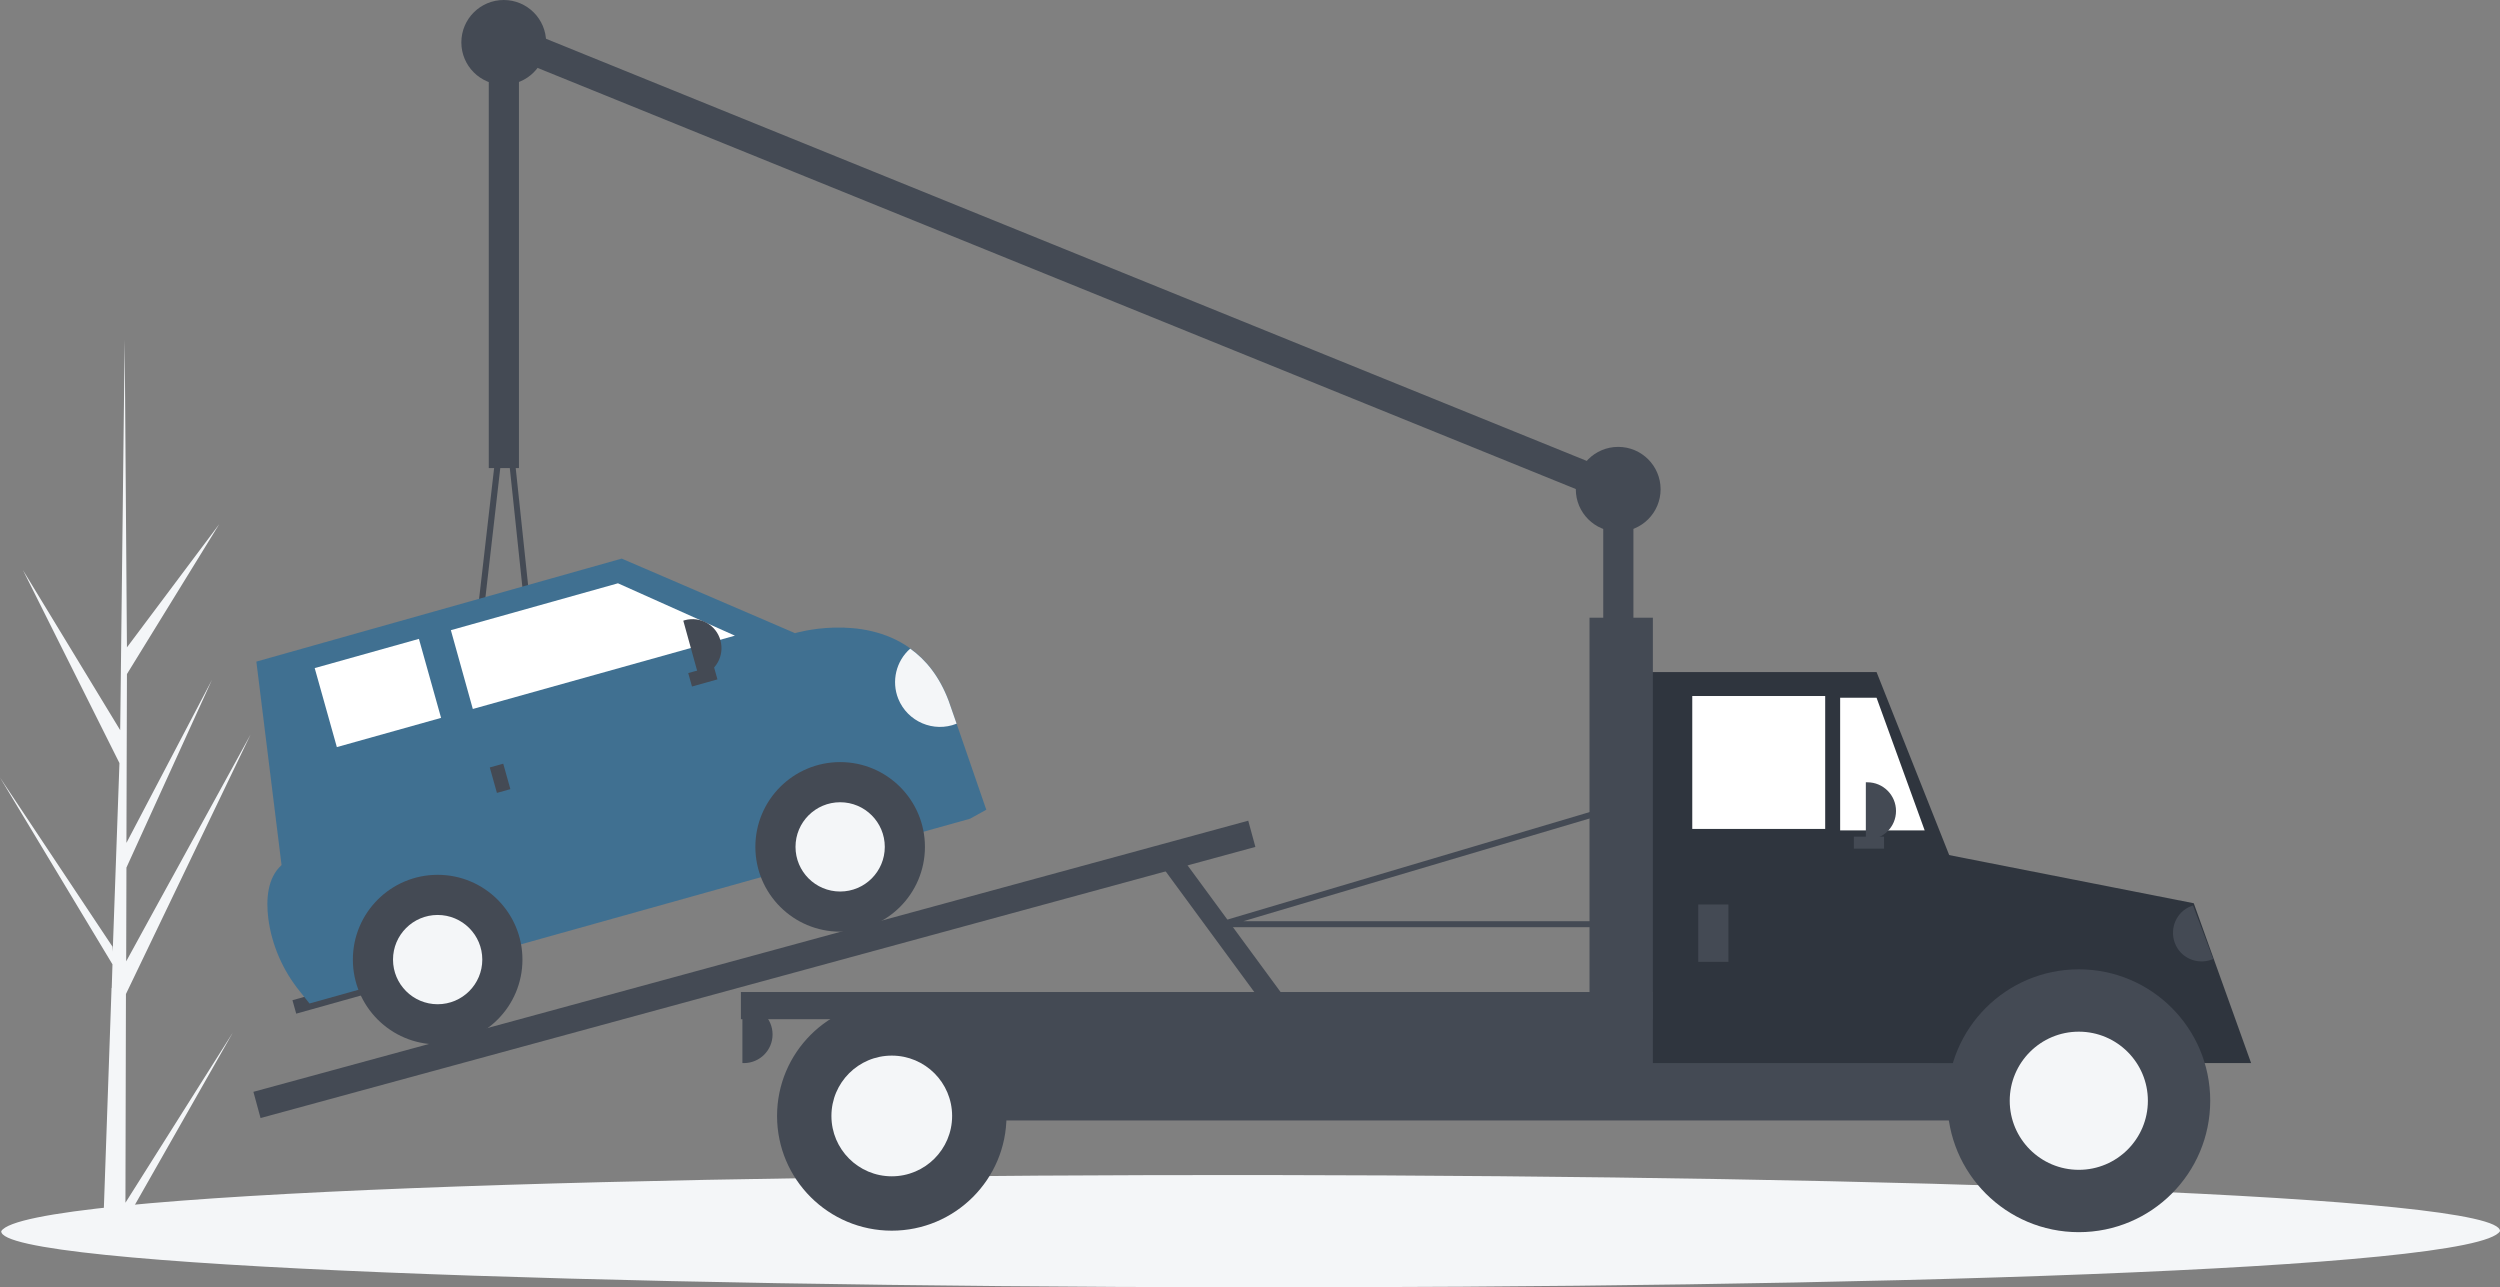 <?xml version="1.0" encoding="utf-8"?>
<!-- Generator: Adobe Illustrator 25.2.1, SVG Export Plug-In . SVG Version: 6.00 Build 0)  -->
<svg version="1.1" id="bf6b072d-b0c7-410f-9e86-e550d19ff3f5"
	 xmlns="http://www.w3.org/2000/svg" xmlns:xlink="http://www.w3.org/1999/xlink" x="0px" y="0px" viewBox="0 0 1002.5 516.2"
	 style="enable-background:new 0 0 1002.5 516.2;" xml:space="preserve">
<rect x="0" y="0" width="1002.5" height="516.2" fill="#808080" stroke="none"/>
<style type="text/css">
	.st0{fill:#F4F6F8;}
	.st1{fill:#444A54;}
	.st2{fill:#2F353E;}
	.st3{fill:#FFFFFF;}
	.st4{fill:#407091;}
</style>
<path class="st0" d="M50.3,482.3L93.4,414l-43.1,75.8l0,7.8c-3.1,0-6.1-0.2-9.1-0.4l3.5-100.1l0-0.8l0.1-0.1l0.3-9.5L0,311.8
	l45.1,67.8l0.1,2l2.7-75.6L9.2,228.6l39,64.2L50,136.1l0-0.5l0,0.5l0.9,123.5l37-49.4l-37,60.1l-0.2,67.7L85,272.6l-34.3,75.3
	l-0.1,37.6l49.9-91L50.5,398.6L50.3,482.3z"/>
<rect x="642.9" y="193.8" class="st1" width="12.1" height="86"/>
<rect x="422.6" y="-134.5" transform="matrix(0.376 -0.927 0.927 0.376 167.972 464.136)" class="st1" width="12.1" height="483.7"/>
<path class="st0" d="M1002.5,493.7C983.7,525-1,522.4,0.5,493.7C19.3,462.4,1004,465,1002.5,493.7z"/>
<rect x="773.6" y="366.9" class="st1" width="105.4" height="41.2"/>
<rect x="349.8" y="403.3" class="st1" width="519.5" height="46"/>
<polygon class="st2" points="783.9,426.3 659.2,426.3 659.2,269.5 752.5,269.5 783.9,348.6 "/>
<rect x="678.6" y="279.1" class="st3" width="53.3" height="53.3"/>
<polygon class="st3" points="771.8,333 737.9,333 737.9,279.8 752.5,279.8 "/>
<rect x="681" y="362.7" class="st1" width="12.1" height="23"/>
<path class="st1" d="M748.2,313.7h0.6c6.4,0,11.5,5.2,11.5,11.5v0l0,0c0,6.4-5.2,11.5-11.5,11.5l0,0h-0.6l0,0V313.7L748.2,313.7z"/>
<path class="st1" d="M297.7,403.3h0.6c6.4,0,11.5,5.2,11.5,11.5v0l0,0c0,6.4-5.2,11.5-11.5,11.5h0h-0.6l0,0V403.3L297.7,403.3z"/>
<path class="st2" d="M832.4,403.1c18.5,0,35.1,8.9,46.6,23.2h23.7l-23-64.1l-107.2-21.1l3,85.2h10.3
	C797.3,412,813.9,403.1,832.4,403.1z"/>
<circle class="st1" cx="833.6" cy="441.4" r="52.7"/>
<circle class="st0" cx="833.6" cy="441.4" r="27.7"/>
<circle class="st1" cx="357.6" cy="447.5" r="46"/>
<circle class="st0" cx="357.6" cy="447.5" r="24.2"/>
<rect x="637.4" y="247.7" class="st1" width="25.4" height="183.5"/>
<rect x="297.1" y="397.8" class="st1" width="365.7" height="10.9"/>
<rect x="95.6" y="383.4" transform="matrix(0.965 -0.263 0.263 0.965 -91.475 92.979)" class="st1" width="413.4" height="10.9"/>
<rect x="486.3" y="338.2" transform="matrix(0.806 -0.592 0.592 0.806 -125.969 363.051)" class="st1" width="8.5" height="70.9"/>
<rect x="743.4" y="335.5" class="st1" width="12.1" height="4.8"/>
<path class="st1" d="M648.9,371.8H490.3c-0.7,0-1.2-0.5-1.2-1.2c0-0.5,0.4-1,0.9-1.2l155-46c0.6-0.2,1.3,0.2,1.5,0.8
	c0,0.1,0,0.2,0,0.2l3.6,46C650.2,371.2,649.7,371.7,648.9,371.8C649,371.8,648.9,371.8,648.9,371.8L648.9,371.8z M498.6,369.4h149
	l-3.4-43.2L498.6,369.4z"/>
<path class="st1" d="M219.3,318.5L219.3,318.5l-34.8-0.3c-0.7,0-1.2-0.6-1.2-1.2c0,0,0-0.1,0-0.1l18.1-157.6
	c0.1-0.6,0.6-1.1,1.2-1.1h0c0.6,0,1.1,0.5,1.2,1.1l16.7,157.9c0.1,0.7-0.4,1.3-1.1,1.3C219.4,318.5,219.3,318.5,219.3,318.5z
	 M185.9,315.8l32.1,0.3l-15.4-145.7L185.9,315.8z"/>
<path class="st1" d="M887.5,384.6l-0.6,0.2c-5.9,2.2-12.6-0.7-14.8-6.7l0,0l0,0c-2.2-5.9,0.7-12.6,6.7-14.8l0,0l0.6-0.2l0,0
	L887.5,384.6L887.5,384.6z"/>
<rect x="117.2" y="396.3" transform="matrix(0.963 -0.27 0.27 0.963 -102.593 51.09)" class="st1" width="35.1" height="5.6"/>
<path class="st4" d="M395.5,324.7l-6.5,3.6l-264.9,74.1l-3.9-4.9c-6.8-8.4-11.2-18.5-12.6-29.1c-1-8-0.3-16.4,5.3-21.5l-10.1-81.6
	L249.3,224l69.5,29.9c0,0,26.6-8,46.2,6.1c6.2,4.4,11.7,11.1,15.4,20.9l3.2,9.3L395.5,324.7z"/>
<circle class="st1" cx="336.9" cy="339.6" r="34"/>
<circle class="st0" cx="336.9" cy="339.6" r="17.9"/>
<circle class="st1" cx="175.5" cy="384.8" r="34"/>
<circle class="st0" cx="175.5" cy="384.8" r="17.9"/>
<polygon class="st3" points="294.7,254.9 189.6,284.3 180.8,252.7 247.8,233.9 "/>
<rect x="129.7" y="261.5" transform="matrix(0.963 -0.27 0.27 0.963 -69.312 51.1)" class="st3" width="43.4" height="32.9"/>
<rect x="197.6" y="306.9" transform="matrix(0.963 -0.27 0.27 0.963 -76.747 65.555)" class="st1" width="5.6" height="10.6"/>
<rect x="276.4" y="268.5" transform="matrix(0.963 -0.27 0.27 0.963 -62.691 85.962)" class="st1" width="10.6" height="5.6"/>
<path class="st1" d="M274,248.9l0.6-0.2c6.2-1.7,12.6,1.9,14.3,8.1l0,0c1.7,6.2-1.9,12.6-8.1,14.3l-0.6,0.2l0,0L274,248.9L274,248.9
	z"/>
<path class="st0" d="M383.6,290.2c-9.2,3.7-19.7-0.8-23.4-10c-2.8-7-0.9-15.1,4.8-20.1c6.2,4.4,11.7,11.1,15.4,20.9L383.6,290.2z"/>
<rect x="196" y="10.9" class="st1" width="12.1" height="176.8"/>
<circle class="st1" cx="202" cy="17" r="17"/>
<circle class="st1" cx="648.9" cy="196.2" r="17"/>
</svg>
